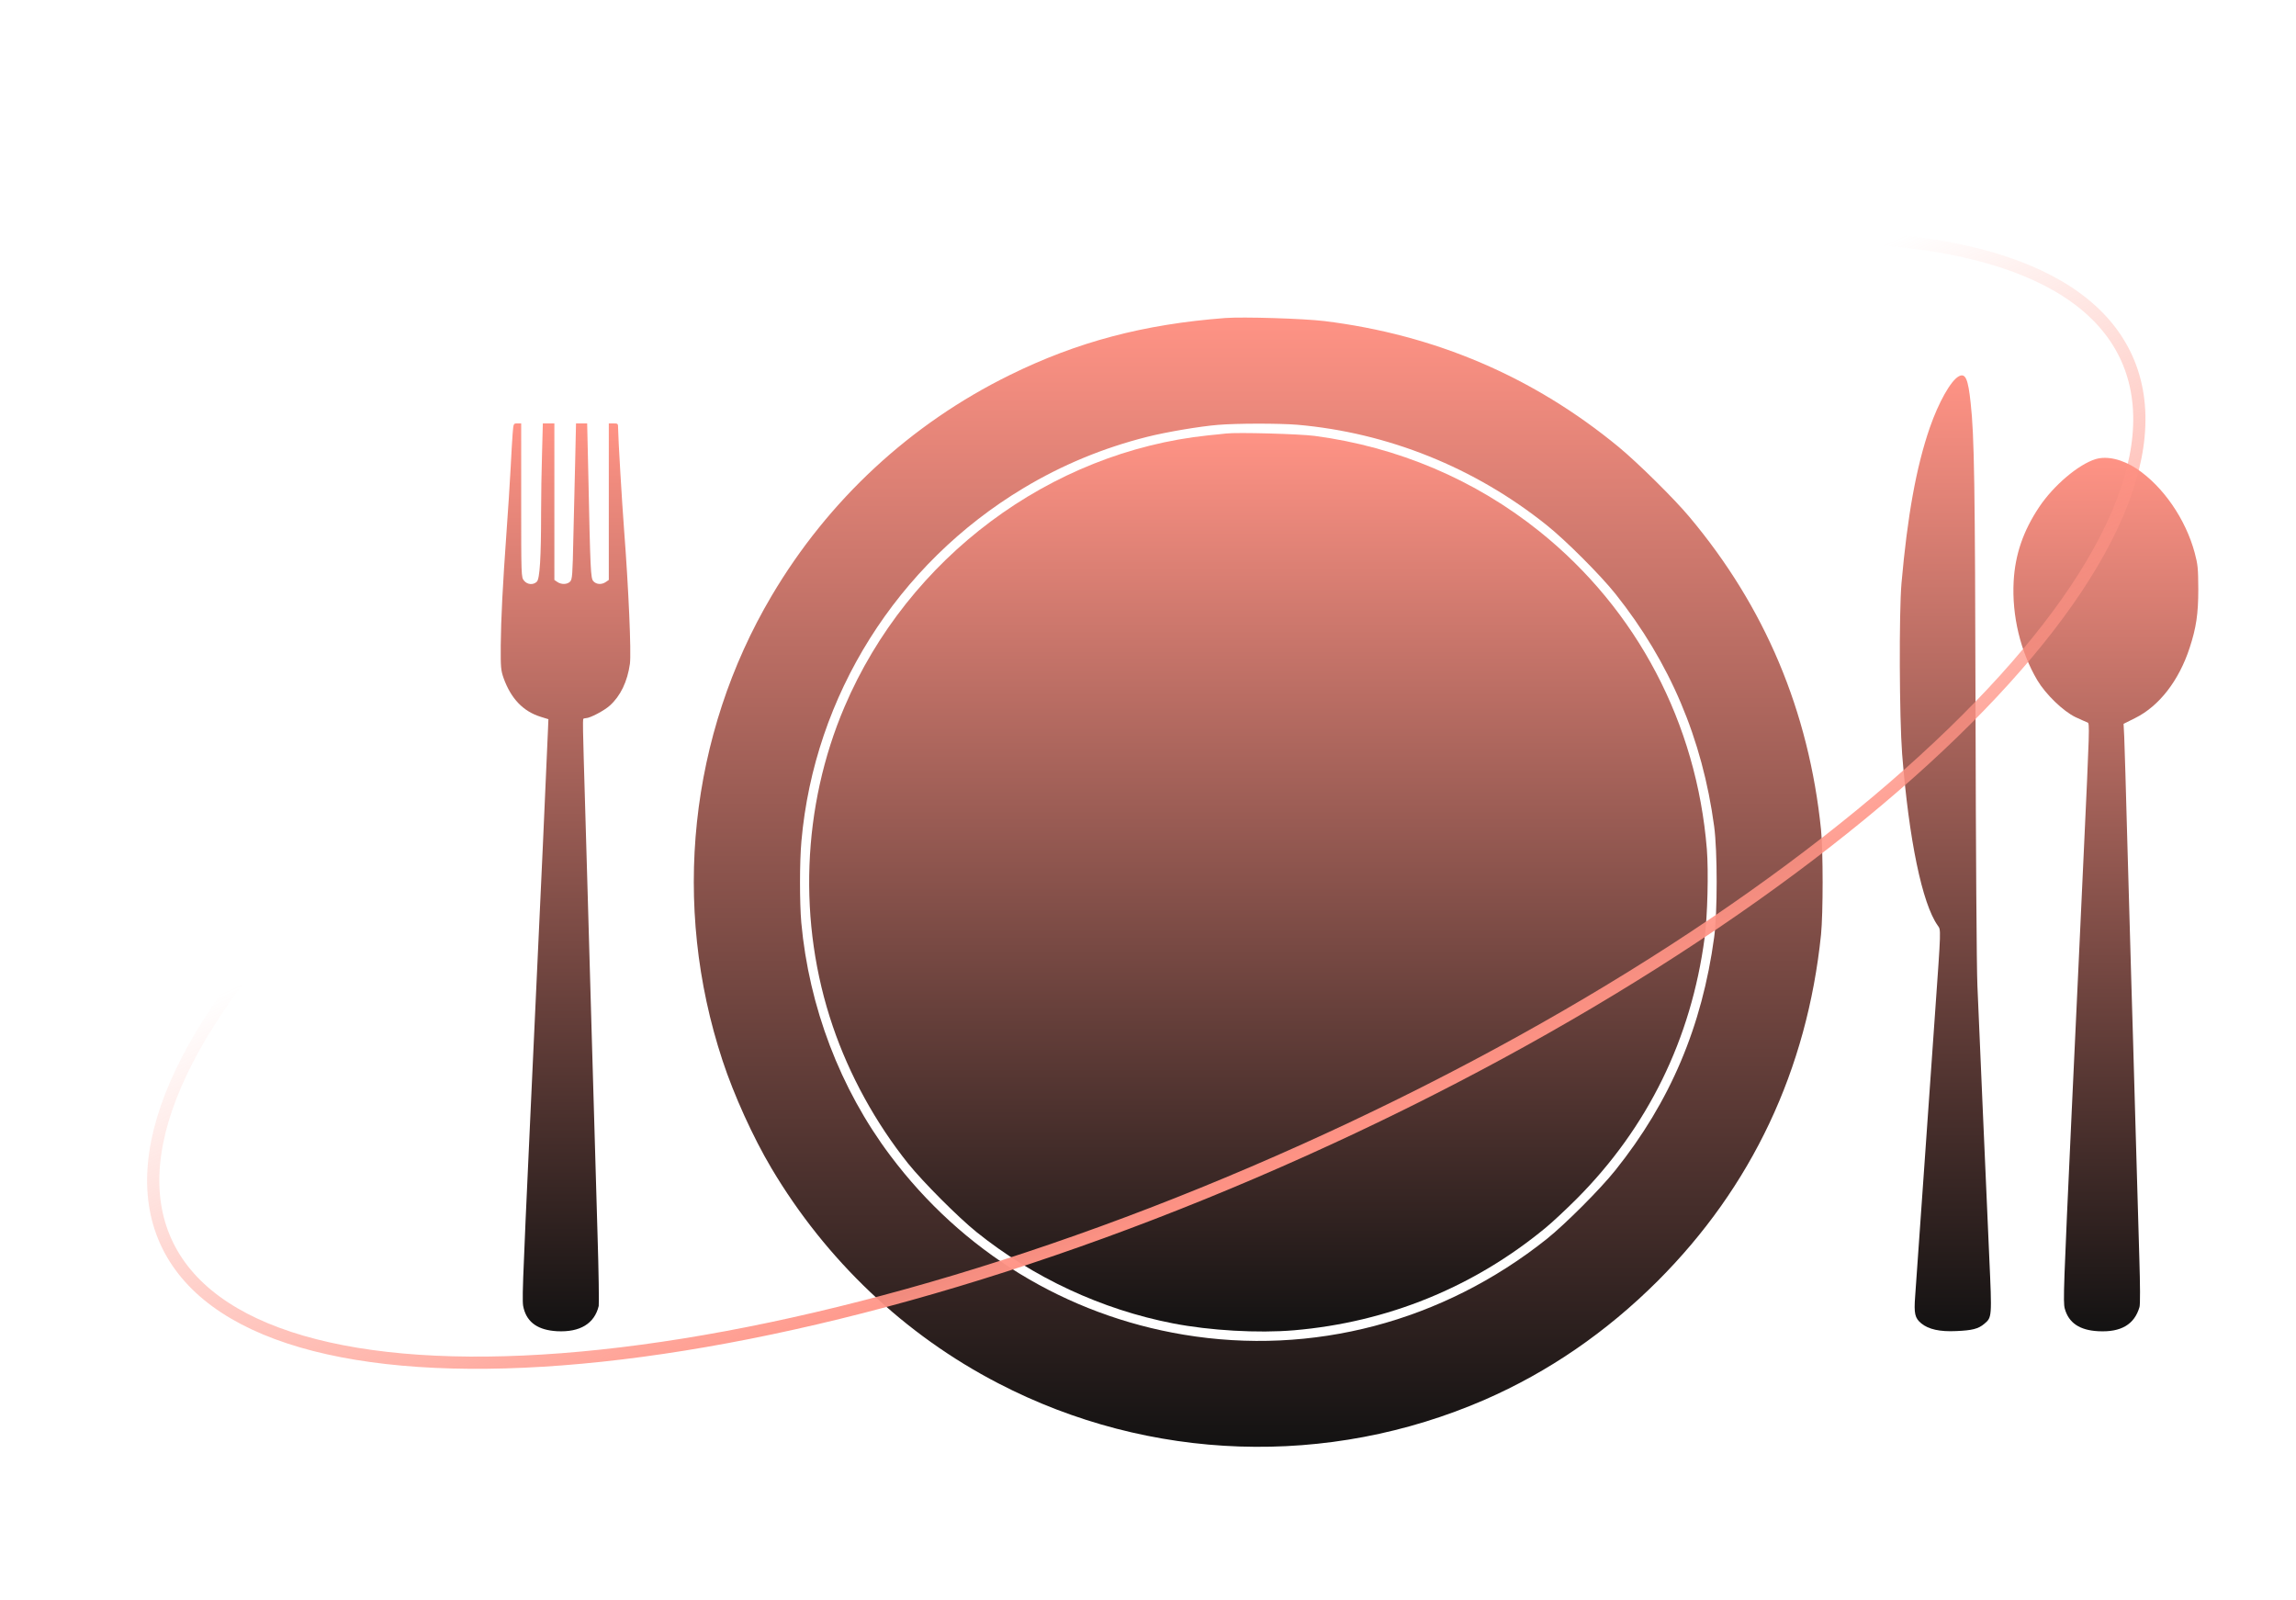 <?xml version="1.0" encoding="UTF-8"?> <svg xmlns="http://www.w3.org/2000/svg" width="188" height="131" viewBox="0 0 188 131" fill="none"> <path d="M100.338 26.036C93.643 26.547 88.219 27.982 82.675 30.71C74.545 34.71 67.817 40.949 63.187 48.775C56.437 60.177 54.959 74.112 59.165 86.84C60.089 89.644 61.654 93.101 63.165 95.644C67.632 103.166 74.078 109.296 81.752 113.263C94.143 119.687 108.74 120.176 121.577 114.6C126.783 112.329 131.533 109.068 135.729 104.883C143.435 97.177 147.968 87.59 149.109 76.514C149.283 74.764 149.283 69.677 149.109 67.927C148.109 58.21 144.522 49.699 138.338 42.33C137.098 40.841 134.088 37.873 132.533 36.591C125.566 30.852 117.512 27.406 108.436 26.286C106.719 26.08 101.806 25.928 100.338 26.036ZM106.208 34.775C113.631 35.417 120.751 38.275 126.642 42.993C128.186 44.221 131.066 47.101 132.283 48.634C136.74 54.232 139.392 60.482 140.359 67.666C140.631 69.699 140.631 74.71 140.359 76.731C139.37 84.035 136.762 90.198 132.272 95.807C131.044 97.35 128.164 100.231 126.642 101.448C118.131 108.22 107.458 111.035 96.914 109.274C87.284 107.666 78.795 102.481 72.882 94.59C68.795 89.144 66.241 82.438 65.611 75.536C65.469 73.905 65.469 70.547 65.621 68.873C66.676 56.949 73.458 46.177 83.795 39.971C86.958 38.069 90.317 36.678 93.936 35.765C95.49 35.373 98.24 34.906 99.73 34.786C101.284 34.656 104.719 34.656 106.208 34.775Z" fill="url(#paint0_linear)"></path> <path d="M100.393 35.493C100.186 35.515 99.523 35.591 98.925 35.645C85.969 37.004 74.36 45.656 69.154 57.862C65.665 66.025 65.306 75.568 68.186 84.014C69.545 88.014 71.686 91.916 74.36 95.264C75.567 96.764 78.458 99.666 79.958 100.872C84.61 104.611 90.219 107.22 96.045 108.35C99.056 108.937 103.012 109.166 105.947 108.916C113.599 108.263 120.653 105.394 126.544 100.535C127.077 100.101 128.229 99.025 129.099 98.155C134.914 92.318 138.479 85.068 139.577 76.786C139.816 75.003 139.903 71.362 139.761 69.536C138.925 59.21 134.044 49.927 126.077 43.525C120.784 39.275 114.458 36.591 107.642 35.688C106.392 35.526 101.316 35.384 100.393 35.493Z" fill="url(#paint1_linear)"></path> <path d="M160.392 30.808C159.739 31.156 158.739 32.927 158.011 35.025C156.903 38.232 156.185 42.231 155.696 47.764C155.49 50.199 155.522 58.731 155.75 61.731C156.305 68.753 157.392 73.981 158.663 75.775C158.935 76.155 158.946 75.883 158.435 83.09C158.316 84.698 157.924 90.274 157.566 95.481C157.207 100.676 156.87 105.47 156.816 106.133C156.707 107.557 156.794 107.915 157.316 108.35C157.913 108.839 158.837 109.046 160.185 108.98C161.489 108.926 161.989 108.796 162.468 108.394C163.109 107.85 163.109 107.894 162.881 102.872C162.576 95.948 162.033 83.633 161.913 80.698C161.848 79.263 161.783 69.264 161.761 58.47C161.718 39.612 161.663 35.699 161.359 32.982C161.152 31.014 160.935 30.525 160.392 30.808Z" fill="url(#paint2_linear)"></path> <path d="M41.98 35.449C41.948 35.884 41.861 37.221 41.806 38.417C41.741 39.612 41.6 41.884 41.48 43.471C41.154 48.025 41.024 50.656 41.002 52.819C40.991 54.666 41.013 54.884 41.241 55.536C41.85 57.21 42.839 58.242 44.274 58.688L44.904 58.884L44.872 59.677C44.817 61.253 44.285 73.003 43.437 91.133C42.741 106.231 42.73 106.59 42.883 107.133C43.187 108.296 44.078 108.905 45.611 108.992C47.491 109.089 48.676 108.372 49.024 106.926C49.056 106.763 49.024 104.122 48.926 101.057C48.839 97.992 48.719 93.764 48.654 91.677C48.589 89.579 48.491 86.231 48.437 84.231C48.372 82.231 48.23 77.112 48.111 72.873C47.991 68.623 47.85 63.764 47.796 62.058C47.741 60.351 47.719 58.927 47.752 58.873C47.774 58.829 47.883 58.797 47.98 58.797C48.306 58.797 49.491 58.177 49.937 57.764C50.806 56.982 51.372 55.808 51.578 54.351C51.698 53.427 51.469 48.177 51.1 43.362C50.937 41.254 50.611 35.775 50.611 35.069C50.611 34.678 50.6 34.667 50.23 34.667H49.85V41.069V47.482L49.611 47.645C49.274 47.884 48.839 47.862 48.589 47.59C48.361 47.34 48.339 46.797 48.165 38.493L48.078 34.667H47.622H47.165L47.1 37.623C47.056 39.254 46.991 42.123 46.948 44.004C46.883 47.112 46.861 47.438 46.676 47.623C46.437 47.862 45.959 47.873 45.633 47.645L45.393 47.482V41.069V34.667H44.926H44.448L44.383 37.134C44.339 38.482 44.306 40.645 44.306 41.938C44.306 45.678 44.198 47.384 43.959 47.623C43.665 47.917 43.176 47.873 42.904 47.536C42.676 47.254 42.676 47.156 42.676 40.96V34.667H42.361C42.046 34.667 42.046 34.667 41.98 35.449Z" fill="url(#paint3_linear)"></path> <path d="M171.587 37.591C170.185 38.026 168.152 39.743 166.968 41.515C165.663 43.471 165 45.406 164.881 47.602C164.729 50.395 165.435 53.352 166.815 55.688C167.5 56.841 168.935 58.232 169.957 58.721C170.402 58.928 170.848 59.123 170.935 59.156C171.109 59.21 171.098 59.58 170.62 69.829C170.554 71.199 170.348 75.536 170.174 79.449C169.989 83.362 169.75 88.601 169.631 91.079C168.968 105.438 168.924 106.601 169.065 107.133C169.381 108.307 170.283 108.916 171.815 108.992C173.674 109.09 174.772 108.438 175.185 107.014C175.25 106.818 175.239 105.188 175.174 103.09C175.12 101.112 174.967 96.057 174.848 91.84C174.728 87.623 174.587 82.558 174.522 80.59C174.467 78.612 174.315 73.482 174.196 69.177C174.087 64.873 173.957 60.884 173.935 60.308L173.881 59.264L174.815 58.797C176.794 57.819 178.413 55.732 179.293 53.036C179.826 51.406 180 50.265 180 48.254C179.989 46.536 179.967 46.243 179.707 45.265C178.967 42.504 177.12 39.83 174.967 38.384C173.783 37.602 172.533 37.308 171.587 37.591Z" fill="url(#paint4_linear)"></path> <path d="M174.147 29.342C175.875 33.181 175.394 37.867 172.911 43.121C170.429 48.372 165.975 54.124 159.881 60.026C147.694 71.827 129.029 84.146 106.771 94.165C84.513 104.185 62.916 109.992 46.002 111.291C37.543 111.941 30.283 111.462 24.707 109.838C19.128 108.214 15.3 105.466 13.572 101.628C11.844 97.789 12.326 93.102 14.808 87.849C17.29 82.598 21.744 76.845 27.839 70.944C40.025 59.143 58.69 46.824 80.948 36.804C103.206 26.784 124.803 20.978 141.717 19.679C150.176 19.029 157.436 19.508 163.012 21.132C168.591 22.756 172.419 25.503 174.147 29.342Z" stroke="url(#paint5_linear)"></path> <defs> <linearGradient id="paint0_linear" x1="103.024" y1="118.458" x2="103.024" y2="26" gradientUnits="userSpaceOnUse"> <stop stop-color="#131212"></stop> <stop offset="1" stop-color="#FF9385"></stop> </linearGradient> <linearGradient id="paint1_linear" x1="103.043" y1="109.016" x2="103.043" y2="35.455" gradientUnits="userSpaceOnUse"> <stop stop-color="#131212"></stop> <stop offset="1" stop-color="#FF9385"></stop> </linearGradient> <linearGradient id="paint2_linear" x1="159.289" y1="108.992" x2="159.289" y2="30.734" gradientUnits="userSpaceOnUse"> <stop stop-color="#131212"></stop> <stop offset="1" stop-color="#FF9385"></stop> </linearGradient> <linearGradient id="paint3_linear" x1="46.305" y1="109" x2="46.305" y2="34.667" gradientUnits="userSpaceOnUse"> <stop stop-color="#131212"></stop> <stop offset="1" stop-color="#FF9385"></stop> </linearGradient> <linearGradient id="paint4_linear" x1="172.43" y1="109.001" x2="172.43" y2="37.486" gradientUnits="userSpaceOnUse"> <stop stop-color="#131212"></stop> <stop offset="1" stop-color="#FF9385"></stop> </linearGradient> <linearGradient id="paint5_linear" x1="80.743" y1="36.348" x2="106.976" y2="94.621" gradientUnits="userSpaceOnUse"> <stop offset="0.239" stop-color="#FF9385" stop-opacity="0"></stop> <stop offset="1" stop-color="#FF9385"></stop> </linearGradient> </defs> </svg> 